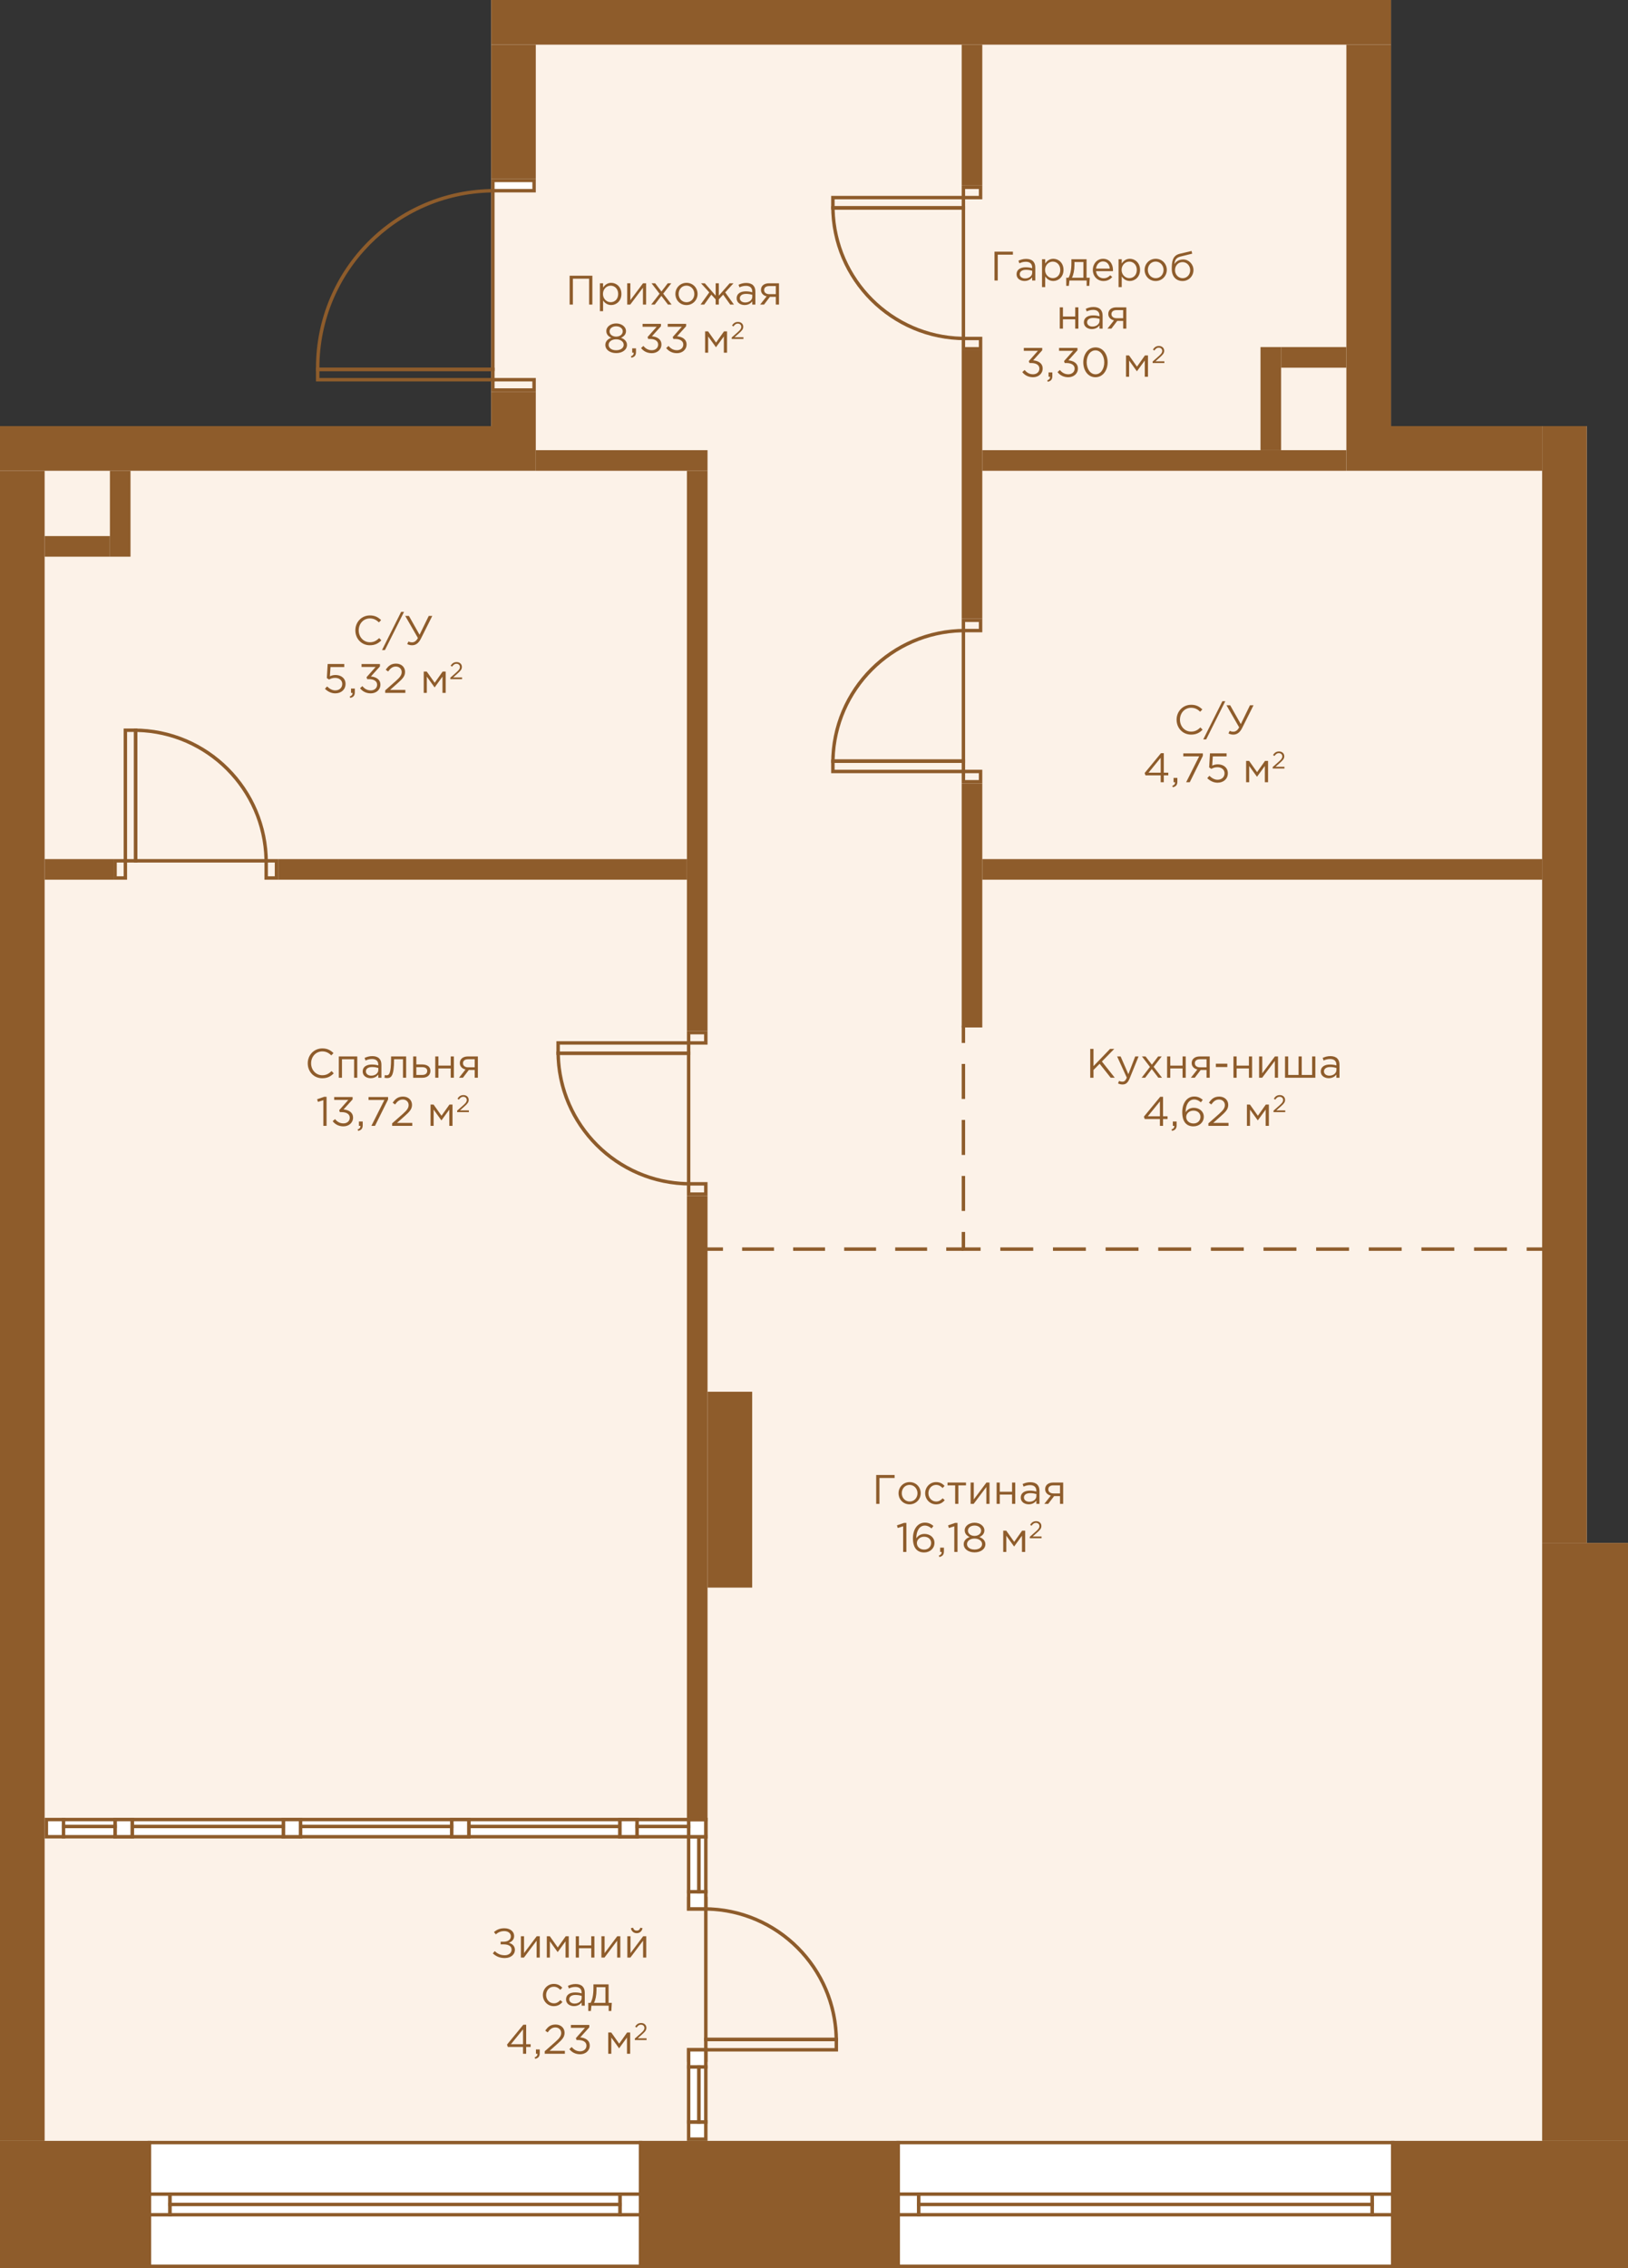 <?xml version="1.0" encoding="utf-8"?>
<!-- Generator: Adobe Illustrator 23.1.0, SVG Export Plug-In . SVG Version: 6.00 Build 0)  -->
<svg version="1.1" id="Слой_1" xmlns="http://www.w3.org/2000/svg" xmlns:xlink="http://www.w3.org/1999/xlink" x="0px" y="0px"
	 width="474px" height="660px" viewBox="0 0 474 660" enable-background="new 0 0 474 660" xml:space="preserve">
<rect x="0" y="0" width="474" height="660" fill="#333333" stroke="none"/>
<g id="fon_5_">
	<polygon fill="#FFFFFF" points="474,660 0,660 0,124 143,124 143,0 405,0 405,124 462,124 462,449 474,449 	"/>
</g>
<g id="pol_5_">
	<polygon fill="#FCF2E8" points="13,623 13,137 156,137 156,116 144,116 144,56 156,56 156,13 392,13 392,137 449,137 449,623 	"/>
</g>
<g id="door_4_">
	<g>
		<path fill="#8E5C2B" d="M205,345v2h-4v-2H205 M206,344h-6v4h6V344L206,344z"/>
		<path fill="#8E5C2B" d="M205,301v2h-4v-2H205 M206,300h-6v4h6V300L206,300z"/>
		<path fill="#8E5C2B" d="M200,304v2h-37v-2H200 M201,303h-39v4h39V303L201,303z"/>
		<path fill="#8E5C2B" d="M200,307v36.987c-20.162-0.523-36.464-16.825-36.987-36.987H200 M201,306h-39c0,21.539,17.461,39,39,39
			l0,0V306L201,306z"/>
	</g>
	<g>
		<path fill="#8E5C2B" d="M285,181v2h-4v-2H285 M286,180h-6v4h6V180L286,180z"/>
		<path fill="#8E5C2B" d="M285,225v2h-4v-2H285 M286,224h-6v4h6V224L286,224z"/>
		<path fill="#8E5C2B" d="M280,222v2h-37v-2H280 M281,221h-39v4h39V221L281,221z"/>
		<path fill="#8E5C2B" d="M280,184.013V221h-36.987C243.536,200.838,259.838,184.536,280,184.013 M281,183L281,183
			c-21.539,0-39,17.461-39,39h39V183L281,183z"/>
	</g>
	<g>
		<path fill="#8E5C2B" d="M285,99v2h-4v-2H285 M286,98h-6v4h6V98L286,98z"/>
		<path fill="#8E5C2B" d="M285,55v2h-4v-2H285 M286,54h-6v4h6V54L286,54z"/>
		<path fill="#8E5C2B" d="M280,58v2h-37v-2H280 M281,57h-39v4h39V57L281,57z"/>
		<path fill="#8E5C2B" d="M280,61v36.987C259.838,97.464,243.536,81.162,243.013,61H280 M281,60h-39c0,21.539,17.461,39,39,39l0,0
			V60L281,60z"/>
	</g>
	<g>
		<path fill="#8E5C2B" d="M80,251v4h-2v-4H80 M81,250h-4v6h4V250L81,250z"/>
		<path fill="#8E5C2B" d="M36,251v4h-2v-4H36 M37,250h-4v6h4V250L37,250z"/>
		<path fill="#8E5C2B" d="M39,213v37h-2v-37H39 M40,212h-4v39h4V212L40,212z"/>
		<path fill="#8E5C2B" d="M40,213.013c20.162,0.523,36.464,16.825,36.987,36.987H40V213.013 M39,212L39,212v39h39l0,0
			C78,229.461,60.539,212,39,212L39,212z"/>
	</g>
	<g>
		<path fill="#8E5C2B" d="M205,553v2h-4v-2H205 M206,552h-6v4h6V552L206,552z"/>
		<path fill="#8E5C2B" d="M205,597v2h-4v-2H205 M206,596h-6v4h6V596L206,596z"/>
		<path fill="#8E5C2B" d="M243,594v2h-37v-2H243 M244,593h-39v4h39V593L244,593z"/>
		<path fill="#8E5C2B" d="M206,556.013c20.162,0.523,36.464,16.825,36.987,36.987H206V556.013 M205,555L205,555v39h39l0,0
			C244,572.461,226.539,555,205,555L205,555z"/>
	</g>
</g>
<g id="door_x5F_hall_5_">
	<g>
		<path fill="#8E5C2B" d="M155,53v2h-11v-2H155 M156,52h-13v4h13V52L156,52z"/>
		<path fill="#8E5C2B" d="M155,111v2h-11v-2H155 M156,110h-13v4h13V110L156,110z"/>
		<path fill="#8E5C2B" d="M143,108v2H93v-2H143 M144,107H92v4h52V107L144,107z"/>
		<path fill="#8E5C2B" d="M143,56.01V107H93l0,0C93,79.213,115.339,56.545,143,56.01 M144,55L144,55c-28.719,0-52,23.281-52,52v1h52
			V55L144,55z"/>
	</g>
</g>
<g id="line_5_">
	<g>
		<line fill="none" stroke="#8E5C2B" stroke-miterlimit="10" x1="449.5" y1="363.5" x2="444.5" y2="363.5"/>
		
			<line fill="none" stroke="#8E5C2B" stroke-miterlimit="10" stroke-dasharray="9.578,5.747" x1="438.753" y1="363.5" x2="288.373" y2="363.5"/>
		<polyline fill="none" stroke="#8E5C2B" stroke-miterlimit="10" points="285.5,363.5 280.5,363.5 280.5,358.5 		"/>
		
			<line fill="none" stroke="#8E5C2B" stroke-miterlimit="10" stroke-dasharray="10.185,6.111" x1="280.5" y1="352.389" x2="280.5" y2="306.556"/>
		<line fill="none" stroke="#8E5C2B" stroke-miterlimit="10" x1="280.5" y1="303.5" x2="280.5" y2="298.5"/>
	</g>
	<g>
		<line fill="none" stroke="#8E5C2B" stroke-miterlimit="10" x1="205.5" y1="363.5" x2="210.5" y2="363.5"/>
		
			<line fill="none" stroke="#8E5C2B" stroke-miterlimit="10" stroke-dasharray="9.286,5.571" x1="216.071" y1="363.5" x2="272.714" y2="363.5"/>
		<line fill="none" stroke="#8E5C2B" stroke-miterlimit="10" x1="275.5" y1="363.5" x2="280.5" y2="363.5"/>
	</g>
</g>
<g id="window_4_">
	<g>
		<rect x="180.5" y="529.5" fill="#FFFFFF" stroke="#8E5C2B" stroke-miterlimit="10" width="5" height="5"/>
		<rect x="131.5" y="529.5" fill="#FFFFFF" stroke="#8E5C2B" stroke-miterlimit="10" width="5" height="5"/>
		<rect x="136.5" y="531.5" fill="#FFFFFF" stroke="#8E5C2B" stroke-miterlimit="10" width="44" height="3"/>
		<rect x="136.5" y="529.5" fill="#FFFFFF" stroke="#8E5C2B" stroke-miterlimit="10" width="44" height="2"/>
	</g>
	<g>
		<rect x="131.5" y="529.5" fill="#FFFFFF" stroke="#8E5C2B" stroke-miterlimit="10" width="5" height="5"/>
		<rect x="82.5" y="529.5" fill="#FFFFFF" stroke="#8E5C2B" stroke-miterlimit="10" width="5" height="5"/>
		<rect x="87.5" y="531.5" fill="#FFFFFF" stroke="#8E5C2B" stroke-miterlimit="10" width="44" height="3"/>
		<rect x="87.5" y="529.5" fill="#FFFFFF" stroke="#8E5C2B" stroke-miterlimit="10" width="44" height="2"/>
	</g>
	<g>
		<rect x="82.5" y="529.5" fill="#FFFFFF" stroke="#8E5C2B" stroke-miterlimit="10" width="5" height="5"/>
		<rect x="33.5" y="529.5" fill="#FFFFFF" stroke="#8E5C2B" stroke-miterlimit="10" width="5" height="5"/>
		<rect x="38.5" y="531.5" fill="#FFFFFF" stroke="#8E5C2B" stroke-miterlimit="10" width="44" height="3"/>
		<rect x="38.5" y="529.5" fill="#FFFFFF" stroke="#8E5C2B" stroke-miterlimit="10" width="44" height="2"/>
	</g>
	<g>
		<rect x="200.5" y="550.5" fill="#FFFFFF" stroke="#8E5C2B" stroke-miterlimit="10" width="5" height="5"/>
		<rect x="200.5" y="529.5" fill="#FFFFFF" stroke="#8E5C2B" stroke-miterlimit="10" width="5" height="5"/>
		<rect x="200.5" y="534.5" fill="#FFFFFF" stroke="#8E5C2B" stroke-miterlimit="10" width="3" height="16"/>
		<rect x="203.5" y="534.5" fill="#FFFFFF" stroke="#8E5C2B" stroke-miterlimit="10" width="2" height="16"/>
	</g>
	<g>
		<rect x="200.5" y="529.5" fill="#FFFFFF" stroke="#8E5C2B" stroke-miterlimit="10" width="5" height="5"/>
		<rect x="180.5" y="529.5" fill="#FFFFFF" stroke="#8E5C2B" stroke-miterlimit="10" width="5" height="5"/>
		<rect x="185.5" y="531.5" fill="#FFFFFF" stroke="#8E5C2B" stroke-miterlimit="10" width="15" height="3"/>
		<rect x="185.5" y="529.5" fill="#FFFFFF" stroke="#8E5C2B" stroke-miterlimit="10" width="15" height="2"/>
	</g>
	<g>
		<rect x="33.5" y="529.5" fill="#FFFFFF" stroke="#8E5C2B" stroke-miterlimit="10" width="5" height="5"/>
		<rect x="13.5" y="529.5" fill="#FFFFFF" stroke="#8E5C2B" stroke-miterlimit="10" width="5" height="5"/>
		<rect x="18.5" y="531.5" fill="#FFFFFF" stroke="#8E5C2B" stroke-miterlimit="10" width="15" height="3"/>
		<rect x="18.5" y="529.5" fill="#FFFFFF" stroke="#8E5C2B" stroke-miterlimit="10" width="15" height="2"/>
	</g>
	<g>
		<rect x="200.5" y="617.5" fill="#FFFFFF" stroke="#8E5C2B" stroke-miterlimit="10" width="5" height="5"/>
		<rect x="200.5" y="596.5" fill="#FFFFFF" stroke="#8E5C2B" stroke-miterlimit="10" width="5" height="5"/>
		<rect x="200.5" y="601.5" fill="#FFFFFF" stroke="#8E5C2B" stroke-miterlimit="10" width="3" height="16"/>
		<rect x="203.5" y="601.5" fill="#FFFFFF" stroke="#8E5C2B" stroke-miterlimit="10" width="2" height="16"/>
	</g>
	<g>
		<g>
			<rect x="43.5" y="623.5" fill="#FFFFFF" width="143" height="36"/>
			<path fill="#8E5C2B" d="M186,624v35H44v-35H186 M187,623H43v37h144V623L187,623z"/>
		</g>
		<g>
			<rect x="43.5" y="638.5" fill="#FFFFFF" width="6" height="6"/>
			<path fill="#8E5C2B" d="M49,639v5h-5v-5H49 M50,638h-7v7h7V638L50,638z"/>
		</g>
		<g>
			<rect x="180.5" y="638.5" fill="#FFFFFF" width="6" height="6"/>
			<path fill="#8E5C2B" d="M186,639v5h-5v-5H186 M187,638h-7v7h7V638L187,638z"/>
		</g>
		<g>
			<rect x="49.5" y="641.5" fill="#FFFFFF" width="131" height="3"/>
			<path fill="#8E5C2B" d="M180,642v2H50v-2H180 M181,641H49v4h132V641L181,641z"/>
		</g>
		<g>
			<rect x="49.5" y="638.5" fill="#FFFFFF" width="131" height="3"/>
			<path fill="#8E5C2B" d="M180,639v2H50v-2H180 M181,638H49v4h132V638L181,638z"/>
		</g>
	</g>
	<g>
		<g>
			<rect x="261.5" y="623.5" fill="#FFFFFF" width="144" height="36"/>
			<path fill="#8E5C2B" d="M405,624v35H262v-35H405 M406,623H261v37h145V623L406,623z"/>
		</g>
		<g>
			<rect x="399.5" y="638.5" fill="#FFFFFF" width="6" height="6"/>
			<path fill="#8E5C2B" d="M405,639v5h-5v-5H405 M406,638h-7v7h7V638L406,638z"/>
		</g>
		<g>
			<rect x="261.5" y="638.5" fill="#FFFFFF" width="6" height="6"/>
			<path fill="#8E5C2B" d="M267,639v5h-5v-5H267 M268,638h-7v7h7V638L268,638z"/>
		</g>
		<g>
			<rect x="267.5" y="641.5" fill="#FFFFFF" width="132" height="3"/>
			<path fill="#8E5C2B" d="M399,642v2H268v-2H399 M400,641H267v4h133V641L400,641z"/>
		</g>
		<g>
			<rect x="267.5" y="638.5" fill="#FFFFFF" width="132" height="3"/>
			<path fill="#8E5C2B" d="M399,639v2H268v-2H399 M400,638H267v4h133V638L400,638z"/>
		</g>
	</g>
</g>
<g id="not_x5F_bearing_5_">
	<rect x="286" y="131" fill="#8E5C2B" width="106" height="6"/>
	<rect x="280" y="102" fill="#8E5C2B" width="6" height="78"/>
	<rect x="280" y="228" fill="#8E5C2B" width="6" height="71"/>
	<rect x="286" y="250" fill="#8E5C2B" width="163" height="6"/>
	<rect x="32" y="137" fill="#8E5C2B" width="6" height="25"/>
	<rect x="200" y="137" fill="#8E5C2B" width="6" height="163"/>
	<rect x="156" y="131" fill="#8E5C2B" width="50" height="6"/>
	<rect x="200" y="348" fill="#8E5C2B" width="6" height="182"/>
	<rect x="81" y="250" fill="#8E5C2B" width="119" height="6"/>
	<rect x="280" y="13" fill="#8E5C2B" width="6" height="41"/>
	<rect x="367" y="101" fill="#8E5C2B" width="6" height="30"/>
	<rect x="373" y="101" fill="#8E5C2B" width="19" height="6"/>
	<rect x="13" y="156" fill="#8E5C2B" width="19" height="6"/>
	<rect x="13" y="250" fill="#8E5C2B" width="20" height="6"/>
</g>
<g id="bearing_5_">
	<rect x="143" fill="#8E5C2B" width="262" height="13"/>
	<rect x="392" y="13" fill="#8E5C2B" width="13" height="111"/>
	<rect x="392" y="124" fill="#8E5C2B" width="57" height="13"/>
	<rect x="143" y="13" fill="#8E5C2B" width="13" height="39"/>
	<rect x="449" y="124" fill="#8E5C2B" width="13" height="325"/>
	<rect x="186" y="623" fill="#8E5C2B" width="76" height="37"/>
	<rect y="623" fill="#8E5C2B" width="44" height="37"/>
	<rect y="124" fill="#8E5C2B" width="156" height="13"/>
	<rect y="137" fill="#8E5C2B" width="13" height="486"/>
	<rect x="405" y="623" fill="#8E5C2B" width="69" height="37"/>
	<rect x="143" y="114" fill="#8E5C2B" width="13" height="10"/>
	<rect x="206" y="405" fill="#8E5C2B" width="13" height="57"/>
	<rect x="449" y="449" fill="#8E5C2B" width="25" height="174"/>
</g>
<g id="meters_4_">
	<g>
		<path fill="#8E5C2B" d="M255.107,429.234h5.361v0.863h-4.414v7.532h-0.947L255.107,429.234L255.107,429.234z"/>
		<path fill="#8E5C2B" d="M261.611,434.535c0-1.751,1.367-3.237,3.238-3.237c1.859,0,3.227,1.463,3.227,3.237
			c0,1.751-1.38,3.238-3.25,3.238C262.967,437.773,261.611,436.311,261.611,434.535z M267.129,434.535
			c0-1.331-0.996-2.422-2.303-2.422c-1.344,0-2.268,1.091-2.268,2.422c0,1.332,0.983,2.411,2.291,2.411
			C266.193,436.946,267.129,435.867,267.129,434.535z"/>
		<path fill="#8E5C2B" d="M269.363,434.535c0-1.751,1.367-3.237,3.179-3.237c1.175,0,1.906,0.491,2.482,1.103l-0.588,0.624
			c-0.491-0.516-1.067-0.911-1.907-0.911c-1.259,0-2.219,1.067-2.219,2.422c0,1.344,0.983,2.411,2.279,2.411
			c0.791,0,1.379-0.408,1.871-0.936l0.611,0.563c-0.624,0.696-1.367,1.199-2.53,1.199
			C270.73,437.773,269.363,436.299,269.363,434.535z"/>
		<path fill="#8E5C2B" d="M278.098,432.245h-2.219v-0.815h5.373v0.815h-2.219v5.385h-0.936v-5.385H278.098z"/>
		<path fill="#8E5C2B" d="M282.599,431.43h0.924v4.905l3.682-4.905h0.899v6.2h-0.923v-4.905l-3.694,4.905h-0.888V431.43z"/>
		<path fill="#8E5C2B" d="M290.171,431.43h0.924v2.674h3.574v-2.674h0.923v6.2h-0.923v-2.711h-3.574v2.711h-0.924V431.43z"/>
		<path fill="#8E5C2B" d="M297.191,435.807c0-1.331,1.08-2.026,2.65-2.026c0.792,0,1.344,0.107,1.896,0.264v-0.192
			c0-1.103-0.672-1.679-1.835-1.679c-0.731,0-1.308,0.18-1.883,0.443l-0.276-0.755c0.684-0.312,1.344-0.528,2.255-0.528
			c0.876,0,1.56,0.24,2.003,0.684c0.432,0.432,0.647,1.032,0.647,1.823v3.79h-0.911v-0.924c-0.432,0.552-1.14,1.056-2.231,1.056
			C298.343,437.762,297.191,437.103,297.191,435.807z M301.749,435.352v-0.576c-0.456-0.132-1.056-0.264-1.811-0.264
			c-1.151,0-1.812,0.504-1.812,1.271c0,0.779,0.72,1.235,1.56,1.235C300.825,437.019,301.749,436.335,301.749,435.352z"/>
		<path fill="#8E5C2B" d="M305.951,435.231c-0.924-0.216-1.655-0.863-1.655-1.871c0-1.14,0.863-1.931,2.339-1.931h2.914v6.2h-0.924
			v-2.255h-1.715c-0.575,0.756-1.14,1.512-1.715,2.255h-1.14L305.951,435.231z M308.625,434.596v-2.351h-1.942
			c-0.924,0-1.463,0.443-1.463,1.151c0,0.755,0.623,1.199,1.486,1.199h1.919V434.596z"/>
		<path fill="#8E5C2B" d="M262.96,444.158l-1.583,0.491l-0.228-0.768l2.051-0.707h0.695v8.455h-0.936v-7.471H262.96z"/>
		<path fill="#8E5C2B" d="M265.805,447.648c0-2.555,1.296-4.558,3.49-4.558c1.008,0,1.751,0.359,2.482,0.959l-0.552,0.731
			c-0.623-0.527-1.211-0.827-1.979-0.827c-1.512,0-2.459,1.523-2.459,3.67v0.036c0.456-0.672,1.163-1.283,2.387-1.283
			c1.56,0,2.902,1.007,2.902,2.603c0,1.619-1.307,2.794-3.01,2.794C267.184,451.773,265.805,450.635,265.805,447.648z
			 M271.105,448.991c0-1.031-0.839-1.799-2.051-1.799c-1.259,0-2.099,0.899-2.099,1.859c0,1.067,0.888,1.883,2.123,1.883
			S271.105,450.083,271.105,448.991z"/>
		<path fill="#8E5C2B" d="M273.353,452.673c0.552-0.203,0.804-0.479,0.804-0.923v-0.12h-0.432v-1.26h1.104v1.08
			c0,0.972-0.42,1.439-1.332,1.643L273.353,452.673z"/>
		<path fill="#8E5C2B" d="M277.851,444.158l-1.583,0.491l-0.228-0.768l2.051-0.707h0.695v8.455h-0.936v-7.471H277.851z"/>
		<path fill="#8E5C2B" d="M280.589,449.352c0-0.996,0.72-1.703,1.727-2.063c-0.779-0.359-1.439-0.959-1.439-1.955
			c0-1.295,1.332-2.219,2.867-2.219s2.866,0.924,2.866,2.243c0,0.972-0.66,1.571-1.439,1.931c0.995,0.372,1.728,1.056,1.728,2.075
			c0,1.427-1.368,2.387-3.154,2.387C281.956,451.75,280.589,450.778,280.589,449.352z M285.938,449.327
			c0-0.936-0.972-1.595-2.194-1.595c-1.224,0-2.195,0.659-2.195,1.619c0,0.852,0.815,1.57,2.195,1.57
			C285.122,450.922,285.938,450.203,285.938,449.327z M285.662,445.394c0-0.828-0.828-1.451-1.919-1.451
			c-1.092,0-1.919,0.611-1.919,1.475c0,0.912,0.852,1.535,1.919,1.535S285.662,446.329,285.662,445.394z"/>
		<path fill="#8E5C2B" d="M292.095,445.43h0.876l2.314,3.262l2.314-3.262h0.888v6.2h-0.936v-4.726l-2.291,3.143l-2.267-3.143v4.726
			h-0.899L292.095,445.43L292.095,445.43z"/>
		<path fill="#8E5C2B" d="M299.836,447.207l1.774-1.565c0.755-0.663,1.021-1.048,1.021-1.537c0-0.573-0.454-0.937-0.985-0.937
			c-0.56,0-0.923,0.294-1.313,0.839l-0.405-0.294c0.439-0.656,0.901-1.041,1.761-1.041c0.881,0,1.517,0.587,1.517,1.397
			c0,0.713-0.385,1.146-1.237,1.901l-1.307,1.16h2.593v0.503h-3.417v-0.426H299.836z"/>
	</g>
	<g>
		<path fill="#8E5C2B" d="M89.6,309.433c0-2.375,1.775-4.342,4.246-4.342c1.522,0,2.41,0.563,3.25,1.355l-0.624,0.671
			c-0.707-0.671-1.499-1.151-2.639-1.151c-1.858,0-3.25,1.512-3.25,3.467c0,1.942,1.403,3.466,3.25,3.466
			c1.151,0,1.907-0.444,2.711-1.212l0.624,0.66c-0.876,0.888-1.835,1.427-3.358,1.427C91.387,313.773,89.6,311.867,89.6,309.433z"/>
		<path fill="#8E5C2B" d="M98.647,307.43h5.373v6.2h-0.923v-5.385h-3.526v5.385h-0.924V307.43z"/>
		<path fill="#8E5C2B" d="M105.595,311.807c0-1.331,1.08-2.026,2.65-2.026c0.792,0,1.344,0.107,1.896,0.264v-0.192
			c0-1.103-0.672-1.679-1.835-1.679c-0.731,0-1.308,0.18-1.883,0.443l-0.276-0.755c0.684-0.312,1.344-0.528,2.255-0.528
			c0.876,0,1.56,0.24,2.003,0.684c0.432,0.432,0.647,1.032,0.647,1.823v3.79h-0.911v-0.924c-0.432,0.552-1.14,1.056-2.231,1.056
			C106.747,313.762,105.595,313.103,105.595,311.807z M110.153,311.352v-0.576c-0.456-0.132-1.056-0.264-1.811-0.264
			c-1.151,0-1.812,0.504-1.812,1.271c0,0.779,0.72,1.235,1.56,1.235C109.229,313.019,110.153,312.335,110.153,311.352z"/>
		<path fill="#8E5C2B" d="M111.944,313.63l0.107-0.792c0.12,0.036,0.336,0.084,0.444,0.084c0.743,0,1.367-0.323,1.367-4.977v-0.516
			h4.39v6.2h-0.924v-5.385h-2.591v0.144c0,4.833-0.875,5.337-2.051,5.337C112.483,313.726,112.135,313.678,111.944,313.63z"/>
		<path fill="#8E5C2B" d="M120.295,307.43h0.924v2.326h1.655c1.343,0,2.446,0.552,2.446,1.859c0,1.235-0.924,2.015-2.339,2.015
			h-2.687L120.295,307.43L120.295,307.43z M122.898,312.814c0.924,0,1.487-0.396,1.487-1.176c0-0.72-0.575-1.091-1.523-1.091h-1.643
			v2.267H122.898z"/>
		<path fill="#8E5C2B" d="M126.727,307.43h0.924v2.674h3.574v-2.674h0.923v6.2h-0.923v-2.711h-3.574v2.711h-0.924
			C126.727,313.63,126.727,307.43,126.727,307.43z"/>
		<path fill="#8E5C2B" d="M135.536,311.231c-0.924-0.216-1.655-0.863-1.655-1.871c0-1.14,0.863-1.931,2.339-1.931h2.914v6.2h-0.924
			v-2.255h-1.715c-0.575,0.756-1.14,1.512-1.715,2.255h-1.14L135.536,311.231z M138.209,310.596v-2.351h-1.942
			c-0.924,0-1.463,0.443-1.463,1.151c0,0.755,0.623,1.199,1.486,1.199h1.919V310.596z"/>
		<path fill="#8E5C2B" d="M94.146,320.158l-1.583,0.491l-0.228-0.768l2.051-0.707h0.695v8.455h-0.936L94.146,320.158L94.146,320.158
			z"/>
		<path fill="#8E5C2B" d="M96.859,326.274l0.684-0.611c0.647,0.791,1.428,1.247,2.459,1.247c1.02,0,1.835-0.647,1.835-1.655
			c0-1.043-0.972-1.619-2.351-1.619h-0.54l-0.192-0.563l2.651-2.986h-4.103v-0.852h5.361v0.695l-2.639,2.927
			c1.464,0.12,2.771,0.827,2.771,2.387c0,1.499-1.247,2.53-2.807,2.53C98.586,327.773,97.542,327.162,96.859,326.274z"/>
		<path fill="#8E5C2B" d="M104.13,328.673c0.552-0.203,0.804-0.479,0.804-0.923v-0.12h-0.432v-1.26h1.104v1.08
			c0,0.972-0.42,1.439-1.332,1.643L104.13,328.673z"/>
		<path fill="#8E5C2B" d="M111.916,320.098h-4.617v-0.863h5.697v0.708l-3.814,7.688h-1.055L111.916,320.098z"/>
		<path fill="#8E5C2B" d="M114.175,326.898l3.047-2.687c1.295-1.14,1.751-1.799,1.751-2.639c0-0.983-0.779-1.607-1.691-1.607
			c-0.959,0-1.583,0.504-2.255,1.439l-0.695-0.504c0.756-1.127,1.547-1.787,3.022-1.787c1.511,0,2.603,1.008,2.603,2.399
			c0,1.223-0.659,1.967-2.123,3.262l-2.242,1.991h4.449v0.863h-5.865L114.175,326.898L114.175,326.898z"/>
		<path fill="#8E5C2B" d="M125.358,321.43h0.876l2.314,3.262l2.314-3.262h0.888v6.2h-0.936v-4.726l-2.291,3.143l-2.267-3.143v4.726
			h-0.899v-6.2H125.358z"/>
		<path fill="#8E5C2B" d="M133.097,323.207l1.775-1.565c0.755-0.663,1.021-1.048,1.021-1.537c0-0.573-0.454-0.937-0.985-0.937
			c-0.56,0-0.923,0.294-1.313,0.839l-0.405-0.294c0.439-0.656,0.901-1.041,1.761-1.041c0.881,0,1.517,0.587,1.517,1.397
			c0,0.713-0.385,1.146-1.237,1.901l-1.307,1.16h2.593v0.503h-3.418v-0.426H133.097z"/>
	</g>
	<g>
		<path fill="#8E5C2B" d="M317.43,305.234h0.947v5.014l4.821-5.014h1.224l-3.599,3.67l3.754,4.726h-1.187l-3.227-4.065l-1.787,1.811
			v2.255h-0.947L317.43,305.234L317.43,305.234z"/>
		<path fill="#8E5C2B" d="M325.518,315.273l0.312-0.732c0.3,0.156,0.576,0.229,0.972,0.229c0.552,0,0.899-0.288,1.271-1.164
			l-2.818-6.176h1.019l2.255,5.169l1.991-5.169h0.983l-2.603,6.404c-0.527,1.283-1.127,1.751-2.062,1.751
			C326.321,315.585,325.938,315.477,325.518,315.273z"/>
		<path fill="#8E5C2B" d="M334.816,310.476l-2.339-3.046h1.056l1.835,2.398l1.835-2.398h1.031l-2.351,3.021l2.446,3.179h-1.067
			l-1.919-2.53l-1.931,2.53h-1.031L334.816,310.476z"/>
		<path fill="#8E5C2B" d="M339.809,307.43h0.924v2.674h3.574v-2.674h0.923v6.2h-0.923v-2.711h-3.574v2.711h-0.924V307.43z"/>
		<path fill="#8E5C2B" d="M348.617,311.231c-0.924-0.216-1.655-0.863-1.655-1.871c0-1.14,0.863-1.931,2.339-1.931h2.914v6.2h-0.924
			v-2.255h-1.715c-0.575,0.756-1.14,1.512-1.715,2.255h-1.14L348.617,311.231z M351.291,310.596v-2.351h-1.942
			c-0.924,0-1.463,0.443-1.463,1.151c0,0.755,0.623,1.199,1.486,1.199h1.919V310.596z"/>
		<path fill="#8E5C2B" d="M354.005,309.54h3.334v0.972h-3.334V309.54z"/>
		<path fill="#8E5C2B" d="M359.129,307.43h0.924v2.674h3.574v-2.674h0.923v6.2h-0.923v-2.711h-3.574v2.711h-0.924V307.43z"/>
		<path fill="#8E5C2B" d="M366.593,307.43h0.924v4.905l3.682-4.905h0.899v6.2h-0.923v-4.905l-3.694,4.905h-0.888V307.43z"/>
		<path fill="#8E5C2B" d="M374.141,307.43h0.924v5.385h3.022v-5.385h0.923v5.385h3.022v-5.385h0.936v6.2h-8.827L374.141,307.43
			L374.141,307.43z"/>
		<path fill="#8E5C2B" d="M384.545,311.807c0-1.331,1.08-2.026,2.65-2.026c0.792,0,1.344,0.107,1.896,0.264v-0.192
			c0-1.103-0.672-1.679-1.835-1.679c-0.731,0-1.308,0.18-1.883,0.443l-0.276-0.755c0.684-0.312,1.344-0.528,2.255-0.528
			c0.876,0,1.56,0.24,2.003,0.684c0.432,0.432,0.647,1.032,0.647,1.823v3.79h-0.911v-0.924c-0.432,0.552-1.14,1.056-2.231,1.056
			C385.696,313.762,384.545,313.103,384.545,311.807z M389.103,311.352v-0.576c-0.456-0.132-1.056-0.264-1.811-0.264
			c-1.151,0-1.812,0.504-1.812,1.271c0,0.779,0.72,1.235,1.56,1.235C388.179,313.019,389.103,312.335,389.103,311.352z"/>
		<path fill="#8E5C2B" d="M337.713,325.639h-4.426l-0.24-0.684l4.749-5.78h0.828v5.673h1.308v0.791h-1.308v1.991h-0.911V325.639z
			 M337.713,324.848v-4.33l-3.526,4.33H337.713z"/>
		<path fill="#8E5C2B" d="M341.099,328.673c0.552-0.203,0.804-0.479,0.804-0.923v-0.12h-0.432v-1.26h1.104v1.08
			c0,0.972-0.42,1.439-1.332,1.643L341.099,328.673z"/>
		<path fill="#8E5C2B" d="M344.219,323.648c0-2.555,1.296-4.558,3.49-4.558c1.008,0,1.751,0.359,2.482,0.959l-0.552,0.731
			c-0.623-0.527-1.211-0.827-1.979-0.827c-1.512,0-2.459,1.523-2.459,3.67v0.036c0.456-0.672,1.163-1.283,2.387-1.283
			c1.56,0,2.902,1.007,2.902,2.603c0,1.619-1.307,2.794-3.01,2.794C345.598,327.773,344.219,326.635,344.219,323.648z
			 M349.52,324.991c0-1.031-0.839-1.799-2.051-1.799c-1.259,0-2.099,0.899-2.099,1.859c0,1.067,0.888,1.883,2.123,1.883
			S349.52,326.083,349.52,324.991z"/>
		<path fill="#8E5C2B" d="M351.826,326.898l3.047-2.687c1.295-1.14,1.751-1.799,1.751-2.639c0-0.983-0.779-1.607-1.691-1.607
			c-0.959,0-1.583,0.504-2.255,1.439l-0.695-0.504c0.756-1.127,1.547-1.787,3.022-1.787c1.511,0,2.603,1.008,2.603,2.399
			c0,1.223-0.659,1.967-2.123,3.262l-2.242,1.991h4.449v0.863h-5.865v-0.73H351.826z"/>
		<path fill="#8E5C2B" d="M363.046,321.43h0.876l2.314,3.262l2.314-3.262h0.888v6.2h-0.936v-4.726l-2.291,3.143l-2.267-3.143v4.726
			h-0.899L363.046,321.43L363.046,321.43z"/>
		<path fill="#8E5C2B" d="M370.785,323.207l1.775-1.565c0.755-0.663,1.021-1.048,1.021-1.537c0-0.573-0.454-0.937-0.985-0.937
			c-0.56,0-0.923,0.294-1.313,0.839l-0.405-0.294c0.439-0.656,0.901-1.041,1.761-1.041c0.881,0,1.517,0.587,1.517,1.397
			c0,0.713-0.385,1.146-1.237,1.901l-1.307,1.16h2.593v0.503h-3.418v-0.426H370.785z"/>
	</g>
	<g>
		<path fill="#8E5C2B" d="M289.554,73.24h5.361v0.863h-4.414v7.532h-0.947V73.24z"/>
		<path fill="#8E5C2B" d="M295.973,79.812c0-1.331,1.08-2.026,2.65-2.026c0.792,0,1.344,0.107,1.896,0.264v-0.192
			c0-1.103-0.672-1.679-1.835-1.679c-0.731,0-1.308,0.18-1.883,0.443l-0.276-0.755c0.684-0.312,1.344-0.528,2.255-0.528
			c0.876,0,1.56,0.24,2.003,0.684c0.432,0.432,0.647,1.032,0.647,1.823v3.79h-0.911v-0.924c-0.432,0.552-1.14,1.056-2.231,1.056
			C297.124,81.768,295.973,81.108,295.973,79.812z M300.53,79.357v-0.576c-0.456-0.132-1.056-0.264-1.811-0.264
			c-1.151,0-1.812,0.504-1.812,1.271c0,0.779,0.72,1.235,1.56,1.235C299.606,81.024,300.53,80.341,300.53,79.357z"/>
		<path fill="#8E5C2B" d="M303.389,75.436h0.924v1.247c0.504-0.744,1.235-1.379,2.375-1.379c1.486,0,2.962,1.175,2.962,3.237
			c0,2.027-1.463,3.227-2.962,3.227c-1.151,0-1.896-0.624-2.375-1.319v3.106h-0.924V75.436z M308.702,78.529
			c0-1.463-1.008-2.398-2.183-2.398c-1.151,0-2.243,0.972-2.243,2.41c0,1.439,1.092,2.399,2.243,2.399
			C307.719,80.94,308.702,80.053,308.702,78.529z"/>
		<path fill="#8E5C2B" d="M310.445,80.82h0.672c0.503-0.924,0.827-2.219,0.827-4.306v-1.079h4.413v5.385h0.936l-0.144,2.362h-0.768
			v-1.547h-5.014l-0.167,1.547h-0.756V80.82H310.445z M315.435,80.82v-4.569h-2.603v0.863c0,1.535-0.3,2.902-0.731,3.706H315.435z"
			/>
		<path fill="#8E5C2B" d="M318.185,78.541c0-1.799,1.26-3.237,2.975-3.237c1.835,0,2.891,1.463,2.891,3.286
			c0,0.084,0,0.18-0.013,0.323h-4.917c0.132,1.308,1.092,2.063,2.183,2.063c0.852,0,1.451-0.349,1.955-0.876l0.576,0.516
			c-0.624,0.695-1.38,1.163-2.555,1.163C319.576,81.779,318.185,80.473,318.185,78.541z M323.114,78.17
			c-0.108-1.128-0.756-2.087-1.979-2.087c-1.067,0-1.883,0.888-2.015,2.087H323.114z"/>
		<path fill="#8E5C2B" d="M325.672,75.436h0.924v1.247c0.504-0.744,1.235-1.379,2.375-1.379c1.486,0,2.962,1.175,2.962,3.237
			c0,2.027-1.463,3.227-2.962,3.227c-1.151,0-1.896-0.624-2.375-1.319v3.106h-0.924V75.436z M330.985,78.529
			c0-1.463-1.008-2.398-2.183-2.398c-1.151,0-2.243,0.972-2.243,2.41c0,1.439,1.092,2.399,2.243,2.399
			C330.002,80.94,330.985,80.053,330.985,78.529z"/>
		<path fill="#8E5C2B" d="M333.256,78.541c0-1.751,1.367-3.237,3.238-3.237c1.859,0,3.227,1.463,3.227,3.237
			c0,1.751-1.38,3.238-3.25,3.238C334.611,81.779,333.256,80.316,333.256,78.541z M338.773,78.541c0-1.331-0.996-2.422-2.303-2.422
			c-1.344,0-2.268,1.091-2.268,2.422c0,1.332,0.983,2.411,2.291,2.411C337.838,80.952,338.773,79.873,338.773,78.541z"/>
		<path fill="#8E5C2B" d="M341.164,78.29c0-2.003,0.156-3.922,2.314-4.438l3.454-0.815l0.18,0.78l-3.357,0.827
			c-1.284,0.324-1.716,1.02-1.812,2.207c0.432-0.731,1.247-1.344,2.566-1.344c1.619,0,2.975,1.38,2.975,3.083
			c0,1.727-1.343,3.189-3.178,3.189C342.423,81.779,341.164,80.448,341.164,78.29z M346.525,78.613c0-1.295-0.972-2.339-2.219-2.339
			c-1.284,0-2.195,1.044-2.195,2.339c0,1.296,0.972,2.339,2.219,2.339C345.613,80.952,346.525,79.909,346.525,78.613z"/>
		<path fill="#8E5C2B" d="M308.556,89.436h0.924v2.674h3.574v-2.674h0.923v6.2h-0.923v-2.711h-3.574v2.711h-0.924V89.436z"/>
		<path fill="#8E5C2B" d="M315.576,93.812c0-1.331,1.08-2.026,2.65-2.026c0.792,0,1.344,0.107,1.896,0.264v-0.192
			c0-1.103-0.672-1.679-1.835-1.679c-0.731,0-1.308,0.18-1.883,0.443l-0.276-0.755c0.684-0.312,1.344-0.528,2.255-0.528
			c0.876,0,1.56,0.24,2.003,0.684c0.432,0.432,0.647,1.032,0.647,1.823v3.79h-0.911v-0.924c-0.432,0.552-1.14,1.056-2.231,1.056
			C316.728,95.768,315.576,95.108,315.576,93.812z M320.134,93.357v-0.576c-0.456-0.132-1.056-0.264-1.811-0.264
			c-1.151,0-1.812,0.504-1.812,1.271c0,0.779,0.72,1.235,1.56,1.235C319.21,95.024,320.134,94.341,320.134,93.357z"/>
		<path fill="#8E5C2B" d="M324.336,93.237c-0.924-0.216-1.655-0.863-1.655-1.871c0-1.14,0.863-1.931,2.339-1.931h2.914v6.2h-0.924
			V93.38h-1.715c-0.575,0.756-1.14,1.512-1.715,2.255h-1.14L324.336,93.237z M327.01,92.602v-2.351h-1.942
			c-0.924,0-1.463,0.443-1.463,1.151c0,0.755,0.623,1.199,1.486,1.199L327.01,92.602L327.01,92.602z"/>
		<path fill="#8E5C2B" d="M297.646,108.28l0.684-0.611c0.647,0.791,1.428,1.247,2.459,1.247c1.02,0,1.835-0.647,1.835-1.655
			c0-1.043-0.972-1.619-2.351-1.619h-0.54l-0.192-0.563l2.651-2.986h-4.103v-0.852h5.361v0.695l-2.639,2.927
			c1.464,0.12,2.771,0.827,2.771,2.387c0,1.499-1.247,2.53-2.807,2.53C299.374,109.779,298.33,109.168,297.646,108.28z"/>
		<path fill="#8E5C2B" d="M304.918,110.679c0.552-0.203,0.804-0.479,0.804-0.923v-0.12h-0.432v-1.26h1.104v1.08
			c0,0.972-0.42,1.439-1.332,1.643L304.918,110.679z"/>
		<path fill="#8E5C2B" d="M307.905,108.28l0.684-0.611c0.647,0.791,1.428,1.247,2.459,1.247c1.02,0,1.835-0.647,1.835-1.655
			c0-1.043-0.972-1.619-2.351-1.619h-0.54l-0.191-0.563l2.65-2.986h-4.103v-0.852h5.361v0.695l-2.639,2.927
			c1.464,0.12,2.771,0.827,2.771,2.387c0,1.499-1.247,2.53-2.807,2.53C309.633,109.779,308.589,109.168,307.905,108.28z"/>
		<path fill="#8E5C2B" d="M315.404,105.438c0-2.352,1.403-4.342,3.562-4.342s3.526,1.967,3.526,4.342
			c0,2.351-1.392,4.341-3.551,4.341C316.771,109.779,315.404,107.812,315.404,105.438z M321.51,105.438
			c0-1.835-1.008-3.479-2.567-3.479c-1.57,0-2.554,1.607-2.554,3.479c0,1.835,1.007,3.478,2.578,3.478
			S321.51,107.297,321.51,105.438z"/>
		<path fill="#8E5C2B" d="M327.849,103.436h0.876l2.314,3.262l2.314-3.262h0.888v6.2h-0.936v-4.726l-2.291,3.143l-2.267-3.143v4.726
			h-0.899L327.849,103.436L327.849,103.436z"/>
		<path fill="#8E5C2B" d="M335.59,105.213l1.775-1.565c0.755-0.663,1.021-1.048,1.021-1.537c0-0.573-0.454-0.937-0.985-0.937
			c-0.56,0-0.923,0.294-1.313,0.839l-0.405-0.294c0.439-0.656,0.901-1.041,1.761-1.041c0.881,0,1.517,0.587,1.517,1.397
			c0,0.713-0.385,1.146-1.237,1.901l-1.307,1.16h2.593v0.503h-3.418v-0.426H335.59z"/>
	</g>
	<g>
		<path fill="#8E5C2B" d="M165.851,80.24h6.62v8.396h-0.947v-7.532h-4.726v7.532h-0.947L165.851,80.24L165.851,80.24z"/>
		<path fill="#8E5C2B" d="M174.67,82.436h0.924v1.247c0.504-0.744,1.235-1.379,2.375-1.379c1.486,0,2.962,1.175,2.962,3.237
			c0,2.027-1.463,3.227-2.962,3.227c-1.151,0-1.896-0.624-2.375-1.319v3.106h-0.924V82.436z M179.983,85.529
			c0-1.463-1.008-2.398-2.183-2.398c-1.151,0-2.243,0.972-2.243,2.41c0,1.439,1.092,2.399,2.243,2.399
			C179,87.94,179.983,87.053,179.983,85.529z"/>
		<path fill="#8E5C2B" d="M182.614,82.436h0.924v4.905l3.682-4.905h0.899v6.2h-0.923V83.73l-3.694,4.905h-0.888V82.436z"/>
		<path fill="#8E5C2B" d="M192.033,85.481l-2.339-3.046h1.056l1.835,2.398l1.835-2.398h1.031l-2.351,3.021l2.446,3.179h-1.067
			l-1.919-2.53l-1.931,2.53h-1.031L192.033,85.481z"/>
		<path fill="#8E5C2B" d="M196.643,85.541c0-1.751,1.367-3.237,3.238-3.237c1.859,0,3.227,1.463,3.227,3.237
			c0,1.751-1.38,3.238-3.25,3.238C197.998,88.779,196.643,87.316,196.643,85.541z M202.16,85.541c0-1.331-0.996-2.422-2.303-2.422
			c-1.344,0-2.268,1.091-2.268,2.422c0,1.332,0.983,2.411,2.291,2.411C201.225,87.952,202.16,86.873,202.16,85.541z"/>
		<path fill="#8E5C2B" d="M206.505,85.086l-2.41-2.65h1.115l3.154,3.598v-3.598h0.924v3.598l3.153-3.598h1.116l-2.411,2.65
			l2.543,3.55h-1.08l-2.062-2.891l-1.259,1.38v1.511h-0.924v-1.511l-1.26-1.38l-2.062,2.891h-1.079L206.505,85.086z"/>
		<path fill="#8E5C2B" d="M214.475,86.812c0-1.331,1.08-2.026,2.65-2.026c0.792,0,1.344,0.107,1.896,0.264v-0.192
			c0-1.103-0.672-1.679-1.835-1.679c-0.731,0-1.308,0.18-1.883,0.443l-0.276-0.755c0.684-0.312,1.344-0.528,2.255-0.528
			c0.876,0,1.56,0.24,2.003,0.684c0.432,0.432,0.647,1.032,0.647,1.823v3.79h-0.911v-0.924c-0.432,0.552-1.14,1.056-2.23,1.056
			C215.626,88.768,214.475,88.108,214.475,86.812z M219.032,86.357v-0.576c-0.456-0.132-1.056-0.264-1.811-0.264
			c-1.151,0-1.812,0.504-1.812,1.271c0,0.779,0.72,1.235,1.56,1.235C218.108,88.024,219.032,87.341,219.032,86.357z"/>
		<path fill="#8E5C2B" d="M223.21,86.237c-0.924-0.216-1.655-0.863-1.655-1.871c0-1.14,0.863-1.931,2.339-1.931h2.914v6.2h-0.924
			V86.38h-1.715c-0.575,0.756-1.14,1.512-1.715,2.255h-1.14L223.21,86.237z M225.884,85.602v-2.351h-1.942
			c-0.924,0-1.463,0.443-1.463,1.151c0,0.755,0.623,1.199,1.486,1.199L225.884,85.602L225.884,85.602z"/>
		<path fill="#8E5C2B" d="M176.242,100.357c0-0.996,0.72-1.703,1.727-2.063c-0.779-0.359-1.439-0.959-1.439-1.955
			c0-1.295,1.332-2.219,2.867-2.219s2.866,0.924,2.866,2.243c0,0.972-0.66,1.571-1.439,1.931c0.995,0.372,1.728,1.056,1.728,2.075
			c0,1.427-1.368,2.387-3.154,2.387C177.609,102.756,176.242,101.784,176.242,100.357z M181.591,100.333
			c0-0.936-0.972-1.595-2.194-1.595c-1.224,0-2.195,0.659-2.195,1.619c0,0.852,0.815,1.57,2.195,1.57
			C180.775,101.928,181.591,101.209,181.591,100.333z M181.315,96.399c0-0.828-0.828-1.451-1.919-1.451
			c-1.092,0-1.919,0.611-1.919,1.475c0,0.912,0.852,1.535,1.919,1.535S181.315,97.335,181.315,96.399z"/>
		<path fill="#8E5C2B" d="M183.693,103.679c0.552-0.203,0.804-0.479,0.804-0.923v-0.12h-0.432v-1.26h1.104v1.08
			c0,0.972-0.42,1.439-1.332,1.643L183.693,103.679z"/>
		<path fill="#8E5C2B" d="M186.646,101.28l0.684-0.611c0.647,0.791,1.428,1.247,2.459,1.247c1.02,0,1.835-0.647,1.835-1.655
			c0-1.043-0.972-1.619-2.351-1.619h-0.54l-0.192-0.563l2.651-2.986h-4.103V94.24h5.361v0.695l-2.639,2.927
			c1.464,0.12,2.771,0.827,2.771,2.387c0,1.499-1.247,2.53-2.807,2.53C188.373,102.779,187.329,102.168,186.646,101.28z"/>
		<path fill="#8E5C2B" d="M193.965,101.28l0.684-0.611c0.647,0.791,1.428,1.247,2.459,1.247c1.02,0,1.835-0.647,1.835-1.655
			c0-1.043-0.972-1.619-2.351-1.619h-0.54l-0.191-0.563l2.65-2.986h-4.103V94.24h5.361v0.695l-2.639,2.927
			c1.464,0.12,2.771,0.827,2.771,2.387c0,1.499-1.247,2.53-2.807,2.53C195.692,102.779,194.648,102.168,193.965,101.28z"/>
		<path fill="#8E5C2B" d="M205.292,96.436h0.876l2.314,3.262l2.314-3.262h0.888v6.2h-0.936V97.91l-2.291,3.143l-2.267-3.143v4.726
			h-0.899v-6.2H205.292z"/>
		<path fill="#8E5C2B" d="M213.032,98.213l1.775-1.565c0.755-0.663,1.021-1.048,1.021-1.537c0-0.573-0.454-0.937-0.985-0.937
			c-0.56,0-0.923,0.294-1.313,0.839l-0.405-0.294c0.439-0.656,0.901-1.041,1.761-1.041c0.881,0,1.517,0.587,1.517,1.397
			c0,0.713-0.385,1.146-1.237,1.901l-1.307,1.16h2.593v0.503h-3.418v-0.426H213.032z"/>
	</g>
	<g>
		<path fill="#8E5C2B" d="M342.57,209.433c0-2.375,1.775-4.342,4.246-4.342c1.522,0,2.41,0.563,3.25,1.355l-0.624,0.671
			c-0.707-0.671-1.499-1.151-2.639-1.151c-1.858,0-3.25,1.512-3.25,3.467c0,1.942,1.403,3.466,3.25,3.466
			c1.151,0,1.907-0.444,2.711-1.212l0.624,0.66c-0.876,0.888-1.835,1.427-3.358,1.427
			C344.357,213.773,342.57,211.867,342.57,209.433z"/>
		<path fill="#8E5C2B" d="M355.899,204.06h0.852l-5.565,11.105h-0.852L355.899,204.06z"/>
		<path fill="#8E5C2B" d="M357.666,213.426l0.371-0.755c0.336,0.18,0.624,0.251,1.067,0.251c0.576,0,1.188-0.323,1.68-1.259
			l-3.694-6.429h1.079l3.095,5.481l2.675-5.481h1.031l-3.322,6.633c-0.684,1.379-1.571,1.906-2.566,1.906
			C358.529,213.773,358.109,213.654,357.666,213.426z"/>
		<path fill="#8E5C2B" d="M337.935,225.639h-4.425l-0.24-0.684l4.749-5.78h0.828v5.673h1.308v0.791h-1.308v1.991h-0.912
			L337.935,225.639L337.935,225.639z M337.935,224.848v-4.33l-3.525,4.33H337.935z"/>
		<path fill="#8E5C2B" d="M341.321,228.673c0.552-0.203,0.804-0.479,0.804-0.923v-0.12h-0.432v-1.26h1.104v1.08
			c0,0.972-0.42,1.439-1.332,1.643L341.321,228.673z"/>
		<path fill="#8E5C2B" d="M349.142,220.098h-4.617v-0.863h5.697v0.708l-3.814,7.688h-1.055L349.142,220.098z"/>
		<path fill="#8E5C2B" d="M351.497,226.442l0.624-0.684c0.731,0.708,1.535,1.151,2.386,1.151c1.2,0,2.027-0.791,2.027-1.883
			c0-1.044-0.863-1.763-2.087-1.763c-0.708,0-1.271,0.216-1.763,0.479l-0.636-0.42l0.239-4.09h4.834v0.876h-4.006l-0.18,2.687
			c0.491-0.216,0.959-0.372,1.654-0.372c1.632,0,2.903,0.972,2.903,2.591c0,1.643-1.248,2.758-2.999,2.758
			C353.296,227.773,352.253,227.198,351.497,226.442z"/>
		<path fill="#8E5C2B" d="M362.812,221.43h0.876l2.314,3.262l2.314-3.262h0.888v6.2h-0.936v-4.726l-2.291,3.143l-2.267-3.143v4.726
			h-0.899L362.812,221.43L362.812,221.43z"/>
		<path fill="#8E5C2B" d="M370.554,223.207l1.774-1.565c0.755-0.663,1.021-1.048,1.021-1.537c0-0.573-0.454-0.937-0.985-0.937
			c-0.56,0-0.923,0.294-1.313,0.839l-0.405-0.294c0.439-0.656,0.901-1.041,1.761-1.041c0.881,0,1.517,0.587,1.517,1.397
			c0,0.713-0.385,1.146-1.237,1.901l-1.307,1.16h2.593v0.503h-3.417v-0.426H370.554z"/>
	</g>
	<g>
		<path fill="#8E5C2B" d="M103.461,183.433c0-2.375,1.775-4.342,4.246-4.342c1.522,0,2.41,0.563,3.25,1.355l-0.624,0.671
			c-0.707-0.671-1.499-1.151-2.639-1.151c-1.858,0-3.25,1.512-3.25,3.467c0,1.942,1.403,3.466,3.25,3.466
			c1.151,0,1.907-0.444,2.711-1.212l0.624,0.66c-0.876,0.888-1.835,1.427-3.358,1.427
			C105.248,187.773,103.461,185.867,103.461,183.433z"/>
		<path fill="#8E5C2B" d="M116.79,178.06h0.852l-5.565,11.105h-0.852L116.79,178.06z"/>
		<path fill="#8E5C2B" d="M118.557,187.426l0.371-0.755c0.336,0.18,0.624,0.251,1.067,0.251c0.576,0,1.188-0.323,1.68-1.259
			l-3.694-6.429h1.079l3.095,5.481l2.675-5.481h1.031l-3.322,6.633c-0.684,1.379-1.571,1.906-2.566,1.906
			C119.42,187.773,119,187.654,118.557,187.426z"/>
		<path fill="#8E5C2B" d="M94.61,200.442l0.624-0.684c0.731,0.708,1.535,1.151,2.386,1.151c1.2,0,2.027-0.791,2.027-1.883
			c0-1.044-0.863-1.763-2.087-1.763c-0.708,0-1.271,0.216-1.763,0.479l-0.636-0.42l0.239-4.09h4.834v0.876h-4.006l-0.18,2.687
			c0.491-0.216,0.959-0.372,1.654-0.372c1.632,0,2.903,0.972,2.903,2.591c0,1.643-1.248,2.758-2.999,2.758
			C96.409,201.773,95.366,201.198,94.61,200.442z"/>
		<path fill="#8E5C2B" d="M101.834,202.673c0.552-0.203,0.804-0.479,0.804-0.923v-0.12h-0.432v-1.26h1.104v1.08
			c0,0.972-0.42,1.439-1.332,1.643L101.834,202.673z"/>
		<path fill="#8E5C2B" d="M104.822,200.274l0.684-0.611c0.647,0.791,1.428,1.247,2.459,1.247c1.02,0,1.835-0.647,1.835-1.655
			c0-1.043-0.972-1.619-2.351-1.619h-0.54l-0.191-0.563l2.65-2.986h-4.103v-0.852h5.361v0.695l-2.639,2.927
			c1.464,0.12,2.771,0.827,2.771,2.387c0,1.499-1.247,2.53-2.807,2.53C106.55,201.773,105.506,201.162,104.822,200.274z"/>
		<path fill="#8E5C2B" d="M112.153,200.898l3.047-2.687c1.295-1.14,1.751-1.799,1.751-2.639c0-0.983-0.779-1.607-1.691-1.607
			c-0.959,0-1.583,0.504-2.255,1.439l-0.695-0.504c0.756-1.127,1.547-1.787,3.022-1.787c1.511,0,2.603,1.008,2.603,2.399
			c0,1.223-0.659,1.967-2.123,3.262l-2.242,1.991h4.449v0.863h-5.865L112.153,200.898L112.153,200.898z"/>
		<path fill="#8E5C2B" d="M123.373,195.43h0.876l2.314,3.262l2.314-3.262h0.888v6.2h-0.936v-4.726l-2.291,3.143l-2.267-3.143v4.726
			h-0.899v-6.2H123.373z"/>
		<path fill="#8E5C2B" d="M131.114,197.207l1.774-1.565c0.755-0.663,1.021-1.048,1.021-1.537c0-0.573-0.454-0.937-0.985-0.937
			c-0.56,0-0.923,0.294-1.313,0.839l-0.405-0.294c0.439-0.656,0.901-1.041,1.761-1.041c0.881,0,1.517,0.587,1.517,1.397
			c0,0.713-0.385,1.146-1.237,1.901l-1.307,1.16h2.593v0.503h-3.417v-0.426H131.114z"/>
	</g>
	<g>
		<path fill="#8E5C2B" d="M143.485,568.448l0.563-0.66c0.852,0.804,1.739,1.199,2.95,1.199c1.032,0,1.955-0.623,1.955-1.619
			c0-1.091-0.983-1.547-2.267-1.547h-0.924v-0.779h0.924c1.199,0,2.051-0.588,2.051-1.583c0-0.864-0.791-1.5-1.895-1.5
			c-0.948,0-1.739,0.288-2.471,0.948l-0.552-0.66c0.84-0.72,1.715-1.115,3.046-1.115c1.667,0,2.831,0.947,2.831,2.243
			c0,1.127-0.768,1.703-1.535,1.979c0.995,0.3,1.763,0.947,1.763,2.062c0,1.332-1.188,2.387-2.938,2.387
			C145.536,569.803,144.469,569.348,143.485,568.448z"/>
		<path fill="#8E5C2B" d="M151.656,563.459h0.924v4.905l3.682-4.905h0.899v6.2h-0.923v-4.905l-3.694,4.905h-0.888V563.459z"/>
		<path fill="#8E5C2B" d="M159.205,563.459h0.876l2.314,3.262l2.314-3.262h0.888v6.2h-0.936v-4.726l-2.291,3.143l-2.267-3.143v4.726
			h-0.899v-6.2H159.205z"/>
		<path fill="#8E5C2B" d="M167.641,563.459h0.924v2.674h3.574v-2.674h0.923v6.2h-0.923v-2.711h-3.574v2.711h-0.924V563.459z"/>
		<path fill="#8E5C2B" d="M175.105,563.459h0.924v4.905l3.682-4.905h0.899v6.2h-0.923v-4.905l-3.694,4.905h-0.888V563.459z"/>
		<path fill="#8E5C2B" d="M182.653,563.459h0.924v4.905l3.682-4.905h0.899v6.2h-0.923v-4.905l-3.694,4.905h-0.888V563.459z
			 M183.685,561.107l0.636-0.132c0.145,0.516,0.468,0.84,1.056,0.84s0.911-0.324,1.056-0.84l0.636,0.132
			c-0.145,0.852-0.792,1.464-1.691,1.464S183.829,561.959,183.685,561.107z"/>
		<path fill="#8E5C2B" d="M158.059,580.564c0-1.751,1.367-3.237,3.179-3.237c1.175,0,1.906,0.491,2.482,1.103l-0.588,0.624
			c-0.491-0.516-1.067-0.911-1.907-0.911c-1.259,0-2.219,1.067-2.219,2.422c0,1.344,0.983,2.411,2.279,2.411
			c0.791,0,1.379-0.408,1.871-0.936l0.611,0.563c-0.624,0.696-1.367,1.199-2.53,1.199
			C159.426,583.803,158.059,582.328,158.059,580.564z"/>
		<path fill="#8E5C2B" d="M164.802,581.836c0-1.331,1.08-2.026,2.65-2.026c0.792,0,1.344,0.107,1.896,0.264v-0.192
			c0-1.103-0.672-1.679-1.835-1.679c-0.731,0-1.308,0.18-1.883,0.443l-0.276-0.755c0.684-0.312,1.344-0.528,2.255-0.528
			c0.876,0,1.56,0.24,2.003,0.684c0.432,0.432,0.647,1.032,0.647,1.823v3.79h-0.911v-0.924c-0.432,0.552-1.14,1.056-2.231,1.056
			C165.953,583.791,164.802,583.132,164.802,581.836z M169.359,581.381v-0.576c-0.456-0.132-1.056-0.264-1.811-0.264
			c-1.151,0-1.812,0.504-1.812,1.271c0,0.779,0.72,1.235,1.56,1.235C168.436,583.048,169.359,582.364,169.359,581.381z"/>
		<path fill="#8E5C2B" d="M171.283,582.844h0.672c0.503-0.924,0.827-2.219,0.827-4.306v-1.079h4.413v5.385h0.936l-0.144,2.362
			h-0.768v-1.547h-5.014l-0.167,1.547h-0.756v-2.362H171.283z M176.272,582.844v-4.569h-2.603v0.863c0,1.535-0.3,2.902-0.731,3.706
			H176.272z"/>
		<path fill="#8E5C2B" d="M152.284,595.668h-4.426l-0.24-0.684l4.749-5.78h0.828v5.673h1.308v0.791h-1.308v1.991h-0.911V595.668z
			 M152.284,594.877v-4.33l-3.526,4.33H152.284z"/>
		<path fill="#8E5C2B" d="M155.67,598.702c0.552-0.203,0.804-0.479,0.804-0.923v-0.12h-0.432v-1.26h1.104v1.08
			c0,0.972-0.42,1.439-1.332,1.643L155.67,598.702z"/>
		<path fill="#8E5C2B" d="M158.599,596.928l3.046-2.687c1.295-1.14,1.751-1.799,1.751-2.639c0-0.983-0.779-1.607-1.691-1.607
			c-0.959,0-1.583,0.504-2.255,1.439l-0.695-0.504c0.756-1.127,1.547-1.787,3.022-1.787c1.511,0,2.603,1.008,2.603,2.399
			c0,1.223-0.659,1.967-2.123,3.262l-2.242,1.991h4.449v0.863H158.6v-0.73H158.599z"/>
		<path fill="#8E5C2B" d="M165.773,596.304l0.684-0.611c0.647,0.791,1.428,1.247,2.459,1.247c1.02,0,1.835-0.647,1.835-1.655
			c0-1.043-0.972-1.619-2.351-1.619h-0.54l-0.191-0.563l2.65-2.986h-4.103v-0.852h5.361v0.695l-2.639,2.927
			c1.464,0.12,2.771,0.827,2.771,2.387c0,1.499-1.247,2.53-2.807,2.53C167.501,597.803,166.457,597.191,165.773,596.304z"/>
		<path fill="#8E5C2B" d="M177.089,591.459h0.876l2.314,3.262l2.314-3.262h0.888v6.2h-0.936v-4.726l-2.291,3.143l-2.267-3.143v4.726
			h-0.899v-6.2H177.089z"/>
		<path fill="#8E5C2B" d="M184.829,593.236l1.775-1.565c0.755-0.663,1.021-1.048,1.021-1.537c0-0.573-0.454-0.937-0.985-0.937
			c-0.56,0-0.923,0.294-1.313,0.839l-0.405-0.294c0.439-0.656,0.901-1.041,1.761-1.041c0.881,0,1.517,0.587,1.517,1.397
			c0,0.713-0.385,1.146-1.237,1.901l-1.307,1.16h2.593v0.503h-3.418v-0.426H184.829z"/>
	</g>
</g>
</svg>
